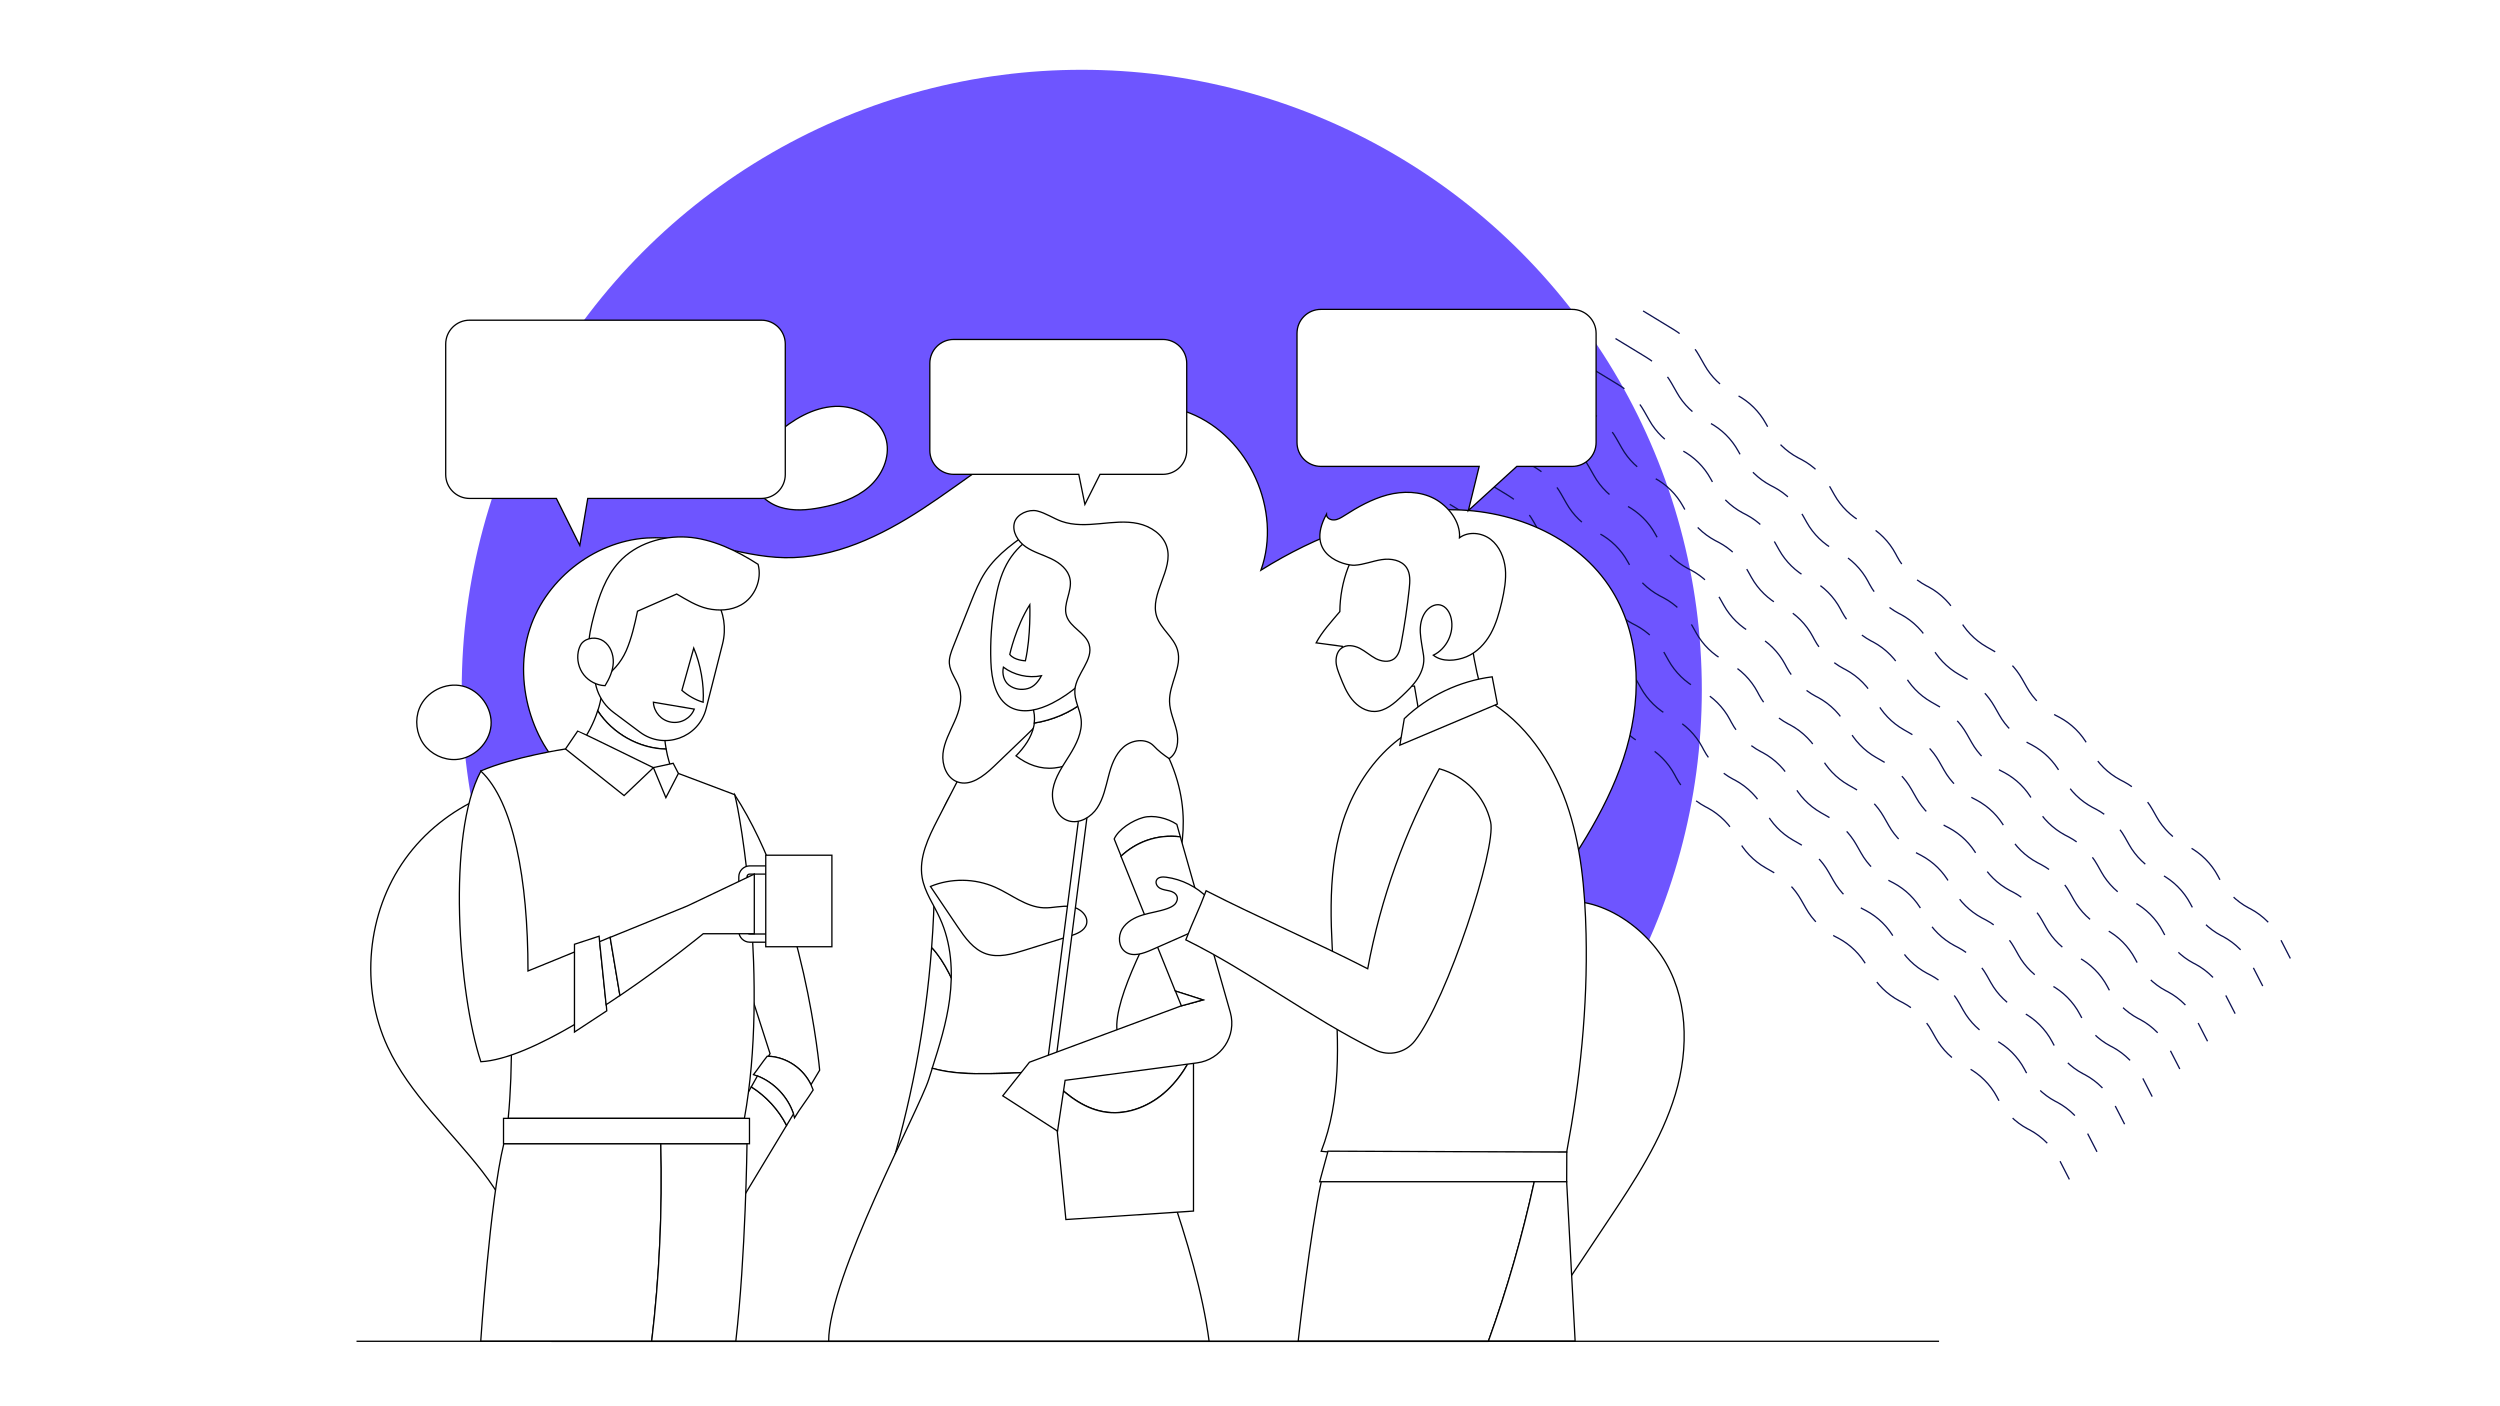 <?xml version="1.0" encoding="utf-8"?>
<!-- Generator: Adobe Illustrator 23.0.1, SVG Export Plug-In . SVG Version: 6.00 Build 0)  -->
<svg version="1.1" id="Layer_1" xmlns="http://www.w3.org/2000/svg" xmlns:xlink="http://www.w3.org/1999/xlink" x="0px" y="0px"
	 viewBox="0 0 1920 1080" style="enable-background:new 0 0 1920 1080;" xml:space="preserve">
<style type="text/css">
	.st0{fill:#FFFFFF;}
	.st1{fill:#6E55FF;}
	.st2{fill:none;stroke:#0C1151;stroke-miterlimit:10;stroke-dasharray:33,17;}
	.st3{fill:#FFFFFF;stroke:#000000;stroke-miterlimit:10;}
</style>
<rect x="-2.1" y="-6.5" class="st0" width="1931.3" height="1088.9"/>
<circle class="st1" cx="830.8" cy="529.8" r="476.2"/>
<g>
	<path class="st2" d="M1261.9,238.8l23.8,14.5c8,4.9,14.7,11.7,19.3,19.9l4.1,7.2c5.1,9.1,12.8,16.5,22,21.5l2.9,1.5
		c9.4,5,17.1,12.6,22.2,21.9l2.4,4.3c5.1,9.3,12.9,16.9,22.2,21.9l2.9,1.5c9.2,4.9,16.9,12.4,22,21.5l3.1,5.5
		c5.1,9.1,12.8,16.6,22,21.5l2.5,1.3c9.6,5.1,17.5,13,22.6,22.6l1,1.9c5.1,9.6,13,17.5,22.6,22.6l1.4,0.7
		c9.9,5.3,17.9,13.5,23.1,23.5l0,0c4.9,9.5,12.4,17.4,21.7,22.7l6.6,3.8c8.6,4.9,15.7,12.1,20.6,20.7l3.7,6.5
		c5.1,9.1,12.8,16.5,22,21.5l2.9,1.5c9.4,5,17.1,12.6,22.2,21.9l2.4,4.3c5.1,9.3,12.9,16.9,22.2,21.9l2.9,1.5
		c9.2,4.9,16.9,12.4,22,21.5l3.1,5.5c5.1,9.1,12.8,16.6,22,21.5l2.5,1.3c9.6,5.1,17.5,13,22.6,22.6l1,1.9c5.1,9.6,13,17.5,22.6,22.6
		l1.4,0.7c9.9,5.3,17.9,13.5,23.1,23.5l7.5,14.6"/>
	<path class="st2" d="M1240.7,260l23.8,14.5c8,4.9,14.7,11.7,19.3,19.9l4.1,7.2c5.1,9.1,12.8,16.5,22,21.5l2.9,1.5
		c9.4,5,17.1,12.6,22.2,21.9l2.4,4.3c5.1,9.3,12.9,16.9,22.2,21.9l2.9,1.5c9.2,4.9,16.9,12.4,22,21.5l3.1,5.5
		c5.1,9.1,12.8,16.6,22,21.5l2.5,1.3c9.6,5.1,17.5,13,22.6,22.6l1,1.9c5.1,9.6,13,17.5,22.6,22.6l1.4,0.7
		c9.9,5.3,17.9,13.5,23.1,23.5l0,0c4.9,9.5,12.4,17.4,21.7,22.7l6.6,3.8c8.6,4.9,15.7,12.1,20.6,20.7l3.7,6.5
		c5.1,9.1,12.8,16.5,22,21.5l2.9,1.5c9.4,5,17.1,12.6,22.2,21.9l2.4,4.3c5.1,9.3,12.9,16.9,22.2,21.9l2.9,1.5
		c9.2,4.9,16.9,12.4,22,21.5l3.1,5.5c5.1,9.1,12.8,16.6,22,21.5l2.5,1.3c9.6,5.1,17.5,13,22.6,22.6l1,1.9c5.1,9.6,13,17.5,22.6,22.6
		l1.4,0.7c9.9,5.3,17.9,13.5,23.1,23.5l7.5,14.6"/>
	<path class="st2" d="M1219.5,281.2l23.8,14.5c8,4.9,14.7,11.7,19.3,19.9l4.1,7.2c5.1,9.1,12.8,16.5,22,21.5l2.9,1.5
		c9.4,5,17.1,12.6,22.2,21.9l2.4,4.3c5.1,9.3,12.9,16.9,22.2,21.9l2.9,1.5c9.2,4.9,16.9,12.4,22,21.5l3.1,5.5
		c5.1,9.1,12.8,16.6,22,21.5l2.5,1.3c9.6,5.1,17.5,13,22.6,22.6l1,1.9c5.1,9.6,13,17.5,22.6,22.6l1.4,0.7
		c9.9,5.3,17.9,13.5,23.1,23.5l0,0c4.9,9.5,12.4,17.4,21.7,22.7l6.6,3.8c8.6,4.9,15.7,12.1,20.6,20.7l3.7,6.5
		c5.1,9.1,12.8,16.5,22,21.5l2.9,1.5c9.4,5,17.1,12.6,22.2,21.9l2.4,4.3c5.1,9.3,12.9,16.9,22.2,21.9l2.9,1.5
		c9.2,4.9,16.9,12.4,22,21.5l3.1,5.5c5.1,9.1,12.8,16.6,22,21.5l2.5,1.3c9.6,5.1,17.5,13,22.6,22.6l1,1.9c5.1,9.6,13,17.5,22.6,22.6
		l1.4,0.7c9.9,5.3,17.9,13.5,23.1,23.5l7.5,14.6"/>
	<path class="st2" d="M1198.3,302.4l23.8,14.5c8,4.9,14.7,11.7,19.3,19.9l4.1,7.2c5.1,9.1,12.8,16.5,22,21.5l2.9,1.5
		c9.4,5,17.1,12.6,22.2,21.9l2.4,4.3c5.1,9.3,12.9,16.9,22.2,21.9l2.9,1.5c9.2,4.9,16.9,12.4,22,21.5l3.1,5.5
		c5.1,9.1,12.8,16.6,22,21.5l2.5,1.3c9.6,5.1,17.5,13,22.6,22.6l1,1.9c5.1,9.6,13,17.5,22.6,22.6l1.4,0.7
		c9.9,5.3,17.9,13.5,23.1,23.5l0,0c4.9,9.5,12.4,17.4,21.7,22.7l6.6,3.8c8.6,4.9,15.7,12.1,20.6,20.7l3.7,6.5
		c5.1,9.1,12.8,16.5,22,21.5l2.9,1.5c9.4,5,17.1,12.6,22.2,21.9l2.4,4.3c5.1,9.3,12.9,16.9,22.2,21.9l2.9,1.5
		c9.2,4.9,16.9,12.4,22,21.5l3.1,5.5c5.1,9.1,12.8,16.6,22,21.5l2.5,1.3c9.6,5.1,17.5,13,22.6,22.6l1,1.9c5.1,9.6,13,17.5,22.6,22.6
		l1.4,0.7c9.9,5.3,17.9,13.5,23.1,23.5l7.5,14.6"/>
	<path class="st2" d="M1177,323.7l23.8,14.5c8,4.9,14.7,11.7,19.3,19.9l4.1,7.2c5.1,9.1,12.8,16.5,22,21.5l2.9,1.5
		c9.4,5,17.1,12.6,22.2,21.9l2.4,4.3c5.1,9.3,12.9,16.9,22.2,21.9l2.9,1.5c9.2,4.9,16.9,12.4,22,21.5l3.1,5.5
		c5.1,9.1,12.8,16.6,22,21.5l2.5,1.3c9.6,5.1,17.5,13,22.6,22.6l1,1.9c5.1,9.6,13,17.5,22.6,22.6l1.4,0.7
		c9.9,5.3,17.9,13.5,23.1,23.5l0,0c4.9,9.5,12.4,17.4,21.7,22.7l6.6,3.8c8.6,4.9,15.7,12.1,20.6,20.7l3.7,6.5
		c5.1,9.1,12.8,16.5,22,21.5l2.9,1.5c9.4,5,17.1,12.6,22.2,21.9l2.4,4.3c5.1,9.3,12.9,16.9,22.2,21.9l2.9,1.5
		c9.2,4.9,16.9,12.4,22,21.5l3.1,5.5c5.1,9.1,12.8,16.6,22,21.5l2.5,1.3c9.6,5.1,17.5,13,22.6,22.6l1,1.9c5.1,9.6,13,17.5,22.6,22.6
		l1.4,0.7c9.9,5.3,17.9,13.5,23.1,23.5l7.5,14.6"/>
	<path class="st2" d="M1155.8,344.9l23.8,14.5c8,4.9,14.7,11.7,19.3,19.9l4.1,7.2c5.1,9.1,12.8,16.5,22,21.5l2.9,1.5
		c9.4,5,17.1,12.6,22.2,21.9l2.4,4.3c5.1,9.3,12.9,16.9,22.2,21.9l2.9,1.5c9.2,4.9,16.9,12.4,22,21.5l3.1,5.5
		c5.1,9.1,12.8,16.6,22,21.5l2.5,1.3c9.6,5.1,17.5,13,22.6,22.6l1,1.9c5.1,9.6,13,17.5,22.6,22.6l1.4,0.7
		c9.9,5.3,17.9,13.5,23.1,23.5l0,0c4.9,9.5,12.4,17.4,21.7,22.7l6.6,3.8c8.6,4.9,15.7,12.1,20.6,20.7l3.7,6.5
		c5.1,9.1,12.8,16.5,22,21.5l2.9,1.5c9.4,5,17.1,12.6,22.2,21.9l2.4,4.3c5.1,9.3,12.9,16.9,22.2,21.9l2.9,1.5
		c9.2,4.9,16.9,12.4,22,21.5l3.1,5.5c5.1,9.1,12.8,16.6,22,21.5l2.5,1.3c9.6,5.1,17.5,13,22.6,22.6l1,1.9c5.1,9.6,13,17.5,22.6,22.6
		l1.4,0.7c9.9,5.3,17.9,13.5,23.1,23.5l7.5,14.6"/>
	<path class="st2" d="M1134.6,366.1l23.8,14.5c8,4.9,14.7,11.7,19.3,19.9l4.1,7.2c5.1,9.1,12.8,16.5,22,21.5l2.9,1.5
		c9.4,5,17.1,12.6,22.2,21.9l2.4,4.3c5.1,9.3,12.9,16.9,22.2,21.9l2.9,1.5c9.2,4.9,16.9,12.4,22,21.5l3.1,5.5
		c5.1,9.1,12.8,16.6,22,21.5l2.5,1.3c9.6,5.1,17.5,13,22.6,22.6l1,1.9c5.1,9.6,13,17.5,22.6,22.6l1.4,0.7
		c9.9,5.3,17.9,13.5,23.1,23.5l0,0c4.9,9.5,12.4,17.4,21.7,22.7l6.6,3.8c8.6,4.9,15.7,12.1,20.6,20.7l3.7,6.5
		c5.1,9.1,12.8,16.5,22,21.5l2.9,1.5c9.4,5,17.1,12.6,22.2,21.9l2.4,4.3c5.1,9.3,12.9,16.9,22.2,21.9l2.9,1.5
		c9.2,4.9,16.9,12.4,22,21.5l3.1,5.5c5.1,9.1,12.8,16.6,22,21.5l2.5,1.3c9.6,5.1,17.5,13,22.6,22.6l1,1.9c5.1,9.6,13,17.5,22.6,22.6
		l1.4,0.7c9.9,5.3,17.9,13.5,23.1,23.5l7.5,14.6"/>
	<path class="st2" d="M1113.4,387.3l23.8,14.5c8,4.9,14.7,11.7,19.3,19.9l4.1,7.2c5.1,9.1,12.8,16.5,22,21.5l2.9,1.5
		c9.4,5,17.1,12.6,22.2,21.9l2.4,4.3c5.1,9.3,12.9,16.9,22.2,21.9l2.9,1.5c9.2,4.9,16.9,12.4,22,21.5l3.1,5.5
		c5.1,9.1,12.8,16.6,22,21.5l2.5,1.3c9.6,5.1,17.5,13,22.6,22.6l1,1.9c5.1,9.6,13,17.5,22.6,22.6l1.4,0.7
		c9.9,5.3,17.9,13.5,23.1,23.5l0,0c4.9,9.5,12.4,17.4,21.7,22.7l6.6,3.8c8.6,4.9,15.7,12.1,20.6,20.7l3.7,6.5
		c5.1,9.1,12.8,16.5,22,21.5l2.9,1.5c9.4,5,17.1,12.6,22.2,21.9l2.4,4.3c5.1,9.3,12.9,16.9,22.2,21.9l2.9,1.5
		c9.2,4.9,16.9,12.4,22,21.5l3.1,5.5c5.1,9.1,12.8,16.6,22,21.5l2.5,1.3c9.6,5.1,17.5,13,22.6,22.6l1,1.9c5.1,9.6,13,17.5,22.6,22.6
		l1.4,0.7c9.9,5.3,17.9,13.5,23.1,23.5l7.5,14.6"/>
	<path class="st2" d="M1092.2,408.5L1116,423c8,4.9,14.7,11.7,19.3,19.9l4.1,7.2c5.1,9.1,12.8,16.5,22,21.5l2.9,1.5
		c9.4,5,17.1,12.6,22.2,21.9l2.4,4.3c5.1,9.3,12.9,16.9,22.2,21.9l2.9,1.5c9.2,4.9,16.9,12.4,22,21.5l3.1,5.5
		c5.1,9.1,12.8,16.6,22,21.5l2.5,1.3c9.6,5.1,17.5,13,22.6,22.6l1,1.9c5.1,9.6,13,17.5,22.6,22.6l1.4,0.7
		c9.9,5.3,17.9,13.5,23.1,23.5l0,0c4.9,9.5,12.4,17.4,21.7,22.7l6.6,3.8c8.6,4.9,15.7,12.1,20.6,20.7l3.7,6.5
		c5.1,9.1,12.8,16.5,22,21.5l2.9,1.5c9.4,5,17.1,12.6,22.2,21.9l2.4,4.3c5.1,9.3,12.9,16.9,22.2,21.9l2.9,1.5
		c9.2,4.9,16.9,12.4,22,21.5l3.1,5.5c5.1,9.1,12.8,16.6,22,21.5l2.5,1.3c9.6,5.1,17.5,13,22.6,22.6l1,1.9c5.1,9.6,13,17.5,22.6,22.6
		l1.4,0.7c9.9,5.3,17.9,13.5,23.1,23.5l7.5,14.6"/>
</g>
<g>
	<g>
		<g>
			<path class="st3" d="M400.2,1011.3c13.6-37.8-5.2-79.8-29.8-111.6c-24.6-31.8-55.8-59.3-72.7-95.7
				c-21.3-45.9-16-103.1,13.5-144.3c29.5-41.2,81.9-64.7,132.3-59.3c-33.9-23.9-49-74-37.7-113.9c11.3-39.9,49.4-70.6,90.8-73.3
				c35.8-2.3,70.3,14.5,106.1,15.1c38,0.7,74-16.7,105.8-37.5c31.8-20.8,61.3-45.5,95.3-62.4c34.1-16.9,74.8-25.2,110.1-11.1
				c45.3,18,70.9,74.7,54.5,120.6c42.7-26.6,89.6-44.5,139.8-46.3c50.3-1.8,103.5,19.3,129.9,62.1c23.4,37.8,22.7,86.7,8.7,128.9
				c-14,42.2-39.9,79.3-65.5,115.7c32.3-17.6,74.1,5.3,94.7,35.8c20.6,30.5,21.3,70.9,10.7,106.2c-10.6,35.2-31.2,66.4-51.6,97
				c-18.6,27.9-37.1,55.8-55.7,83.6l-36.4,9.3H423.7L400.2,1011.3z"/>
			<path class="st3" d="M578.2,367.7c1.7,10.4,10.8,18.6,20.8,21.8c10.1,3.2,21,2.3,31.4,0.3c13.2-2.5,26.6-6.9,36.8-15.7
				c10.2-8.8,16.6-22.9,13.5-36c-4-16.6-22.4-26.8-39.4-26c-17,0.8-32.5,10.2-45.4,21.4C585.8,342.3,576.1,354.5,578.2,367.7z"/>
			<path class="st3" d="M322.1,543.9c-3.6,8.9-2.4,19.6,3.2,27.5c5.6,7.8,15.4,12.5,25,11.9c13.5-0.8,25.6-12.5,26.8-26
				s-8.6-27.2-21.8-30.4C342.1,523.7,327.2,531.3,322.1,543.9z"/>
		</g>
		<g>
			<g>
				<path class="st3" d="M622.8,833.1l6.7-11.2c0,0-11.3-128.1-65.3-211.6l-2.5,106.5c9.9,30.8,19.8,61.6,29.7,92.4
					c-0.4,0.7-0.8,1.3-1.2,2C604.2,811.9,616.9,820.6,622.8,833.1z"/>
				<path class="st3" d="M590.3,811.2c-0.4,0-0.7,0-1.1,0c-3.6,4.4-7,9.7-10.5,14.1c1,0.3,2,0.7,3,1.1c12.9,5,23.4,16,27.7,29.2
					c0.3,0.9,0.6,1.9,0.8,2.8c4.4-7.3,9.8-14.1,14.3-21.3c-0.5-1.3-1-2.6-1.6-3.9C616.9,820.6,604.2,811.9,590.3,811.2z"/>
			</g>
			<path class="st3" d="M577,834.7c-6.3,11.2-12.5,22.4-18.8,33.7l-1.8,75l47.7-79.1C597.9,852.2,588.4,841.9,577,834.7z"/>
			<path class="st3" d="M604.1,864.3l5.3-8.8c-4.3-13.1-14.8-24.1-27.7-29.2c-1.6,2.8-3.1,5.6-4.7,8.4
				C588.4,841.9,597.9,852.2,604.1,864.3z"/>
			<path class="st3" d="M434.3,575.2c0,0-40,6.1-65.1,16.9c18,78.5,28.7,189,21.1,266.8h181.4c18.8-103.6-3.1-234.2-7.5-248.6
				L521,594l-29.5-6.9L434.3,575.2z"/>
			<g>
				<path class="st3" d="M511.6,575.3c-2.1-11.7-2-23.7,1.2-35.4c-15.4-9.5-31.7-17-49.7-21c0.2,9.1-1.2,18.3-4,27
					C470.4,563.4,490.8,574.9,511.6,575.3z"/>
				<path class="st3" d="M459,545.9c-3,9.4-7.6,18.3-13.7,26.4l46.1,14.8L517,594c-2.4-6.1-4.3-12.3-5.4-18.7
					C490.8,574.9,470.4,563.4,459,545.9z"/>
			</g>
			<path class="st3" d="M443.7,561.4c0.7,0,58.1,28.2,58.1,28.2L479.3,611l-45-35.8L443.7,561.4z"/>
			<g>
				<path class="st3" d="M471.3,547.2l20.2,15.1c18.5,13.8,45.1,4.4,50.8-18l12.6-49.7c6.2-24.3-8.5-48.9-32.8-55.1h0
					c-24.3-6.1-48.9,8.5-55.1,32.8l-9.3,36.7C454.2,523.4,459.5,538.4,471.3,547.2z"/>
				<path class="st3" d="M461.3,521.9c-6.1-6.1-8.9-14.9-9.1-23.6c-0.3-8.6,1.7-17.2,3.9-25.5c3.9-14.8,9-29.9,19.4-41.2
					c13-14.1,33.1-20.3,52.2-19.1c19.1,1.2,38.4,10.5,54.5,20.9c3.2,11.7-2.5,25.3-13.1,31.2c-7.7,4.3-17.1,4.7-25.7,2.8
					c-8.6-2-16.1-6.8-23.7-11.2c-10,4.4-20.1,8.8-30.1,13.2c-2.1,10.1-4.6,21-8.7,30.4C476.7,509.2,470.1,516.6,461.3,521.9z"/>
				<path class="st3" d="M444.1,500.5c-1.2,6.2,0.4,12.9,4.3,17.8c3.9,4.9,10,8.1,16.3,8.3c3.3-5.4,6-11.3,6.3-17.6
					c0.3-6.3-2.2-13-7.4-16.6c-5.2-3.6-13.2-3-17.1,2C445.3,496.2,444.5,498.4,444.1,500.5z"/>
				<path class="st3" d="M540,539.3c-5.9-1.7-11.7-5.1-16.3-9.1c3-10.8,6.1-21.7,9.1-32.5C538,510.3,540.9,525.7,540,539.3z"/>
				<path class="st3" d="M501.8,539.3c0.4,7.5,5.9,14,13.6,15.3c7.7,1.3,15.1-3,17.8-10L501.8,539.3z"/>
			</g>
			<polygon class="st3" points="501.8,589.5 517,586.2 521,594 511.4,612.6 			"/>
			<g>
				<path class="st3" d="M597.3,723.6h-21.5c-4.6,0-8.4-3.8-8.4-8.4v-41.8c0-4.6,3.8-8.4,8.4-8.4h15.7v6.3h-15.7
					c-1.2,0-2.1,0.9-2.1,2.1v41.8c0,1.2,0.9,2.1,2.1,2.1h21.5V723.6z"/>
			</g>
			<rect x="588.1" y="656.8" class="st3" width="50.8" height="70.3"/>
			<g>
				<path class="st3" d="M405.5,745.7c0-70.6-11.2-130.1-36.2-153.5c-26.2,49-17.4,170.5,0,223.2c19.1-1,45.6-13.1,72-28.6v-55.7
					L405.5,745.7z"/>
				<polygon class="st3" points="460.1,719 441.2,725.2 441.2,731.1 441.2,786.8 441.2,792.6 466,776.3 465.6,771.7 460.5,723.2 
									"/>
			</g>
			<rect x="386.7" y="858.9" class="st3" width="188.9" height="19.5"/>
			<g>
				<path class="st3" d="M507.5,878.5H386.9c-10.6,43.3-17.7,151.6-17.7,151.6h131.3C506.5,979.8,508.8,929.1,507.5,878.5z"/>
				<path class="st3" d="M573.7,878.5h-66.2c1.3,50.6-1,101.3-7,151.6h64.6C572.7,964.1,573.7,878.5,573.7,878.5z"/>
			</g>
			<path class="st3" d="M460.5,723.2l5,48.4c3.6-2.3,7.1-4.7,10.6-7.1c-2.5-14.9-5-29.8-7.5-44.7L460.5,723.2z"/>
			<path class="st3" d="M579.3,717.1v-45.8l-51.5,24.5l-59.2,24.1c2.5,14.9,5,29.8,7.5,44.7c35.5-24,64-47.5,64-47.5H579.3z"/>
		</g>
		<g>
			<g>
				<path class="st3" d="M715.5,727.6c-4.6,61-16.1,121.6-34.3,180c18.7-4.2,35.4-17,46.2-32.8c10.8-15.8,17.4-34,23.2-52.2
					c0.3-1.1,0.7-2.1,1-3.2c-3.3-25.1-11-49.7-22.8-72.1C725.2,740.3,720.9,733.3,715.5,727.6z"/>
				<path class="st3" d="M783.4,641.5c-2.9-18.6-17.1-38.4-32.8-48.8c-14.7,6.3-24.4,21.1-28.7,36.6c-4.3,15.4-4,31.7-4.2,47.7
					c-0.2,16.9-0.9,33.8-2.2,50.6c5.3,5.7,9.7,12.7,13.3,19.7c11.8,22.4,19.5,47,22.8,72.1c12.6-39.8,22.3-80.5,29.1-121.7
					C783.8,679.1,786.3,660.1,783.4,641.5z"/>
			</g>
			<g>
				<path class="st3" d="M760.4,824.5c34.6-0.6,69.2-3.3,103.5-8.2c-4.1-13-6.5-23.2-6.2-29.5c1.2-30.2,33.9-84.5,40.2-102.3
					c6.3-17.9,20.9-55.5,0-101.9c-30.9-43.2-103-41.8-144-18.8c-11.2,21.8-22.5,43.6-33.7,65.4c-7.2,14-14.6,29.2-12,44.7
					c1.9,11.2,8.9,20.8,13.6,31.2c8.9,19.3,10.3,41.3,7.5,62.4c-2.4,18.1-7.8,35.6-13.4,53C730.1,824.4,745.6,824.8,760.4,824.5z"/>
				<path class="st3" d="M636.4,1030.1h292.2c-9.8-74.8-49.2-164.6-64.7-213.7c-34.3,4.9-68.9,7.6-103.5,8.2
					c-14.8,0.2-30.3-0.1-44.4-4.2c-0.9,2.8-1.8,5.7-2.7,8.5C705.6,853,636.4,981,636.4,1030.1z"/>
			</g>
			<path class="st3" d="M736.8,528.6c2.6,8.4-0.1,17.5-3.7,25.5c-3.5,8-8,15.9-8.9,24.6s2.8,18.8,11.1,21.8
				c9.9,3.6,20-4.3,27.7-11.6c8.1-7.8,16.2-15.5,24.3-23.3c7.1-6.8,14.4-13.9,18.2-22.9c6.4-15.2,2-33.3,8.2-48.6
				c3.7-9.2,11-16.6,15.3-25.6c6-12.5,5.6-27.9-1-40.1c-6.6-12.2-19.3-20.9-33-22.7c-14.3,9.5-28.9,19.4-38.3,33.7
				c-4.7,7.2-7.9,15.2-11.1,23.2c-4.5,11.3-9,22.7-13.5,34c-1.6,4.1-3.3,8.5-3,12.9C729.6,516.4,734.8,522,736.8,528.6z"/>
			<g>
				<path class="st3" d="M832.7,538.9c-11.1,8.5-24.4,14.2-38.3,16.4c-0.1,0.8-0.2,1.6-0.4,2.3c-1.8,8.8-7.4,16.5-13.7,22.9
					c8.6,6.7,18.8,10.5,29.6,9.3c10.8-1.1,21.1-6.6,28.1-15C834.3,563.4,832.5,551.1,832.7,538.9z"/>
				<path class="st3" d="M835.4,515.7c-16.7,5.7-32.5,11.8-49.3,17.5c6.6,5,9.2,13.9,8.2,22.1c13.9-2.2,27.2-7.9,38.3-16.4
					C832.8,531.1,833.7,523.3,835.4,515.7z"/>
			</g>
			<path class="st3" d="M863.6,463c1.7-10.8,1.5-22.3-2.8-32.3c-7.2-16.8-26-27.3-44.2-26.2c-18.2,1.1-35,12.9-43.6,29
				c-4.7,8.8-7.1,18.6-8.8,28.4c-2.7,15.3-3.8,30.9-3.2,46.5c0.5,13.2,3.4,28.5,15,34.8c9.9,5.3,22.2,1.9,32.2-3.2
				C837.4,525,858.7,495.5,863.6,463z"/>
			<path class="st3" d="M790.9,464.4c-10.8,17-15.4,38.2-15.4,38.2c3.4,4.6,12,4.9,12,4.9C791.8,488.4,790.9,464.4,790.9,464.4z"/>
			<path class="st3" d="M799.8,519c-10.1,2-21-0.5-29.2-6.6c-1.1,5,0.3,10.7,4.3,13.8s9.6,4,14.5,2.6
				C794.3,527.4,797.4,523.5,799.8,519z"/>
			<path class="st3" d="M821.7,718.9c-11.6,3.6-23.3,7.3-34.9,10.9c-9.5,3-19.9,5.9-29.3,2.8c-9.9-3.3-16.4-12.5-22.2-21.1
				c-6.9-10.2-13.8-20.5-20.7-30.7c15.7-6.5,34.1-6.3,49.7,0.6c12.4,5.5,23.7,15.2,37.3,15.8c6.9,0.3,13.8-1.9,20.7-1
				c6.9,0.9,14,7.1,12.1,13.7C832.8,715,826.9,717.3,821.7,718.9z"/>
			<g>
				<path class="st3" d="M850.5,854.2c16.7,2,33.5-5.3,45.8-16.8c6.7-6.2,12.1-13.6,16.6-21.6l-104.3,14.4
					C820.5,842.2,834.1,852.3,850.5,854.2z"/>
				<path class="st3" d="M896.3,837.5c-12.2,11.5-29.1,18.7-45.8,16.8c-16.4-1.9-30-12-42-24l-0.3,0l10.4,106.3l98-6.5V815.4
					l-3.7,0.5C908.4,823.9,903,831.2,896.3,837.5z"/>
			</g>
			<g>
				
					<rect x="697.4" y="703.3" transform="matrix(0.127 -0.992 0.992 0.127 16.526 1431.498)" class="st3" width="248.1" height="6.2"/>
			</g>
			<path class="st3" d="M897.9,582.6c6.6-4.2,7.5-13.6,5.8-21.2s-5.4-14.9-5.5-22.7c-0.3-13.5,9.9-26.6,6.1-39.6
				c-2.8-9.7-12.7-15.9-15.9-25.5c-5.8-17.5,13.2-36.1,7.7-53.7c-2.9-9.4-12.3-15.7-22-17.8c-9.7-2.1-19.7-0.8-29.5,0.1
				c-9.8,0.9-20,1.5-29.3-1.8c-6.4-2.3-12.2-6.4-18.8-8c-6.6-1.5-15.5,2.4-17.4,8.9c-2,7,2.6,14.5,8.6,18.6c6,4.2,13.2,6.1,19.8,9.3
				s13,8.4,14.3,15.6c1.8,9.4-5.7,19.1-2.7,28.2c2.9,9,14.5,12.9,17.3,21.8c3.8,12-10,22.6-10.9,35.1c-0.6,7.7,3.9,14.9,4.8,22.5
				c1.1,9.8-3.7,19.2-8.9,27.6c-5.2,8.4-11.2,16.7-12.8,26.4c-1.6,9.7,2.8,21.4,12.3,24.1c8.2,2.3,17.1-2.9,21.8-10.1
				c4.7-7.1,6.4-15.8,8.6-24.1c2.1-8.3,5.1-16.9,11.5-22.5c6.4-5.7,17.3-7.1,23.2-1C889.5,576.6,893.7,579.8,897.9,582.6z"/>
			<g>
				<path class="st3" d="M906.5,642.7l-2.7-9.6c-7-4.7-17.9-7.5-26-5.2c-8.1,2.3-18.6,8.8-22.1,16.4l5.3,13.2
					c5.6-5.3,12.4-9.5,19.7-12.1C888.9,642.5,897.8,641.6,906.5,642.7z"/>
				<path class="st3" d="M944.9,777.6l-38.4-134.9c-8.7-1.1-17.6-0.2-25.9,2.8c-7.3,2.6-14,6.8-19.7,12.1l41.7,103.5l21.2,6.9
					l-16.6,4.5l-116.6,43.3l-20.5,25.8l42.1,27.1l5.8-39l101.3-13.4C937.9,813.9,949.9,795.6,944.9,777.6z"/>
				<polygon class="st3" points="902.7,761.1 907.3,772.5 923.9,767.9 				"/>
			</g>
		</g>
		<g>
			<path class="st3" d="M1130.7,496.5c1.8,13.4,4.9,26.6,8.7,39.6c-17.3,3.8-32.5,9.6-48.7,16.7c-1.5-9.1-2.9-16.8-4.4-25.9
				c-13.2-0.7-25.4,11.5-38.2,8.3c-7.3-1.9-12.6-8.5-14.9-15.7s-2.5-15.6-2.3-23.1c-6.7-0.9-13.4-1.8-20.1-2.7
				c4.6-8.7,11.9-16.5,18.2-24c0.1-11.5,2.2-23,6.3-33.7c5.8-15.2,20.7-27.3,36.7-30.4c16-3,33.4,2.6,44.3,14.6
				c8.8,9.7,13.1,22.8,14.4,35.8C1132,469.1,1128.9,483.5,1130.7,496.5z"/>
			<path class="st3" d="M1120.9,413c6.9-5.1,17.2-4,24,1.3c6.8,5.3,10.3,13.9,11.2,22.4c0.8,8.5-0.8,17.1-2.7,25.5
				c-2,8.5-4.4,17-8.6,24.6c-4.3,7.6-10.6,14.3-18.6,17.6c-8.1,3.3-18.6,4.2-25.4-1.2c10.2-4.9,16.2-17.3,13.7-28.3
				c-1-4.6-3.8-9.2-8.4-10.3c-4.4-1-8.9,1.9-11.5,5.6c-3.1,4.5-4.1,10.2-3.8,15.6c0.3,5.4,1.7,12.2,2.5,17.6
				c0.9,6.1-1.1,12.3-4.4,17.5s-7.8,9.5-12.2,13.7c-5.9,5.6-12.7,11.6-20.9,11.8c-6.8,0.2-13.1-3.9-17.4-9.2s-6.8-11.7-9.3-18
				c-1.4-3.6-2.9-7.3-3-11.2s1.1-8.1,4.3-10.3c3.9-2.9,9.5-2,13.9,0.2c4.3,2.2,8,5.6,12.3,7.9c4.3,2.2,9.9,3.1,13.9,0.3
				c3.6-2.6,4.8-7.4,5.6-11.8c2.6-14,4.7-28.1,6.2-42.2c0.6-5.5,1-11.5-2-16.1c-3.9-5.9-12.1-7.3-19.2-6.2s-13.7,3.9-20.8,4.3
				c-7.1,0.4-38.8-7.5-21.6-39.1c0,2.8,3.1,4.5,5.9,4.3c2.8-0.1,5.3-1.7,7.7-3.2c10.4-6.7,21.3-12.8,33.2-16
				c11.9-3.1,25.1-2.9,36,2.8C1112.3,388.6,1121.8,400.7,1120.9,413z"/>
			<path class="st3" d="M1116.4,550c-41.9,5.2-73.8,42.9-85.8,83.3c-12,40.5-8.3,83.7-5.4,125.8c2.9,42.1,4.8,85.8-10.5,125.1
				c2.9,0.4,6.6,0.5,9.4,0.8l179.1-0.1c10.3-55.2,16.2-111.4,14.9-167.6c-0.8-34-3.8-68.5-15.1-100.6c-11.4-32.1-31.8-62-61.2-79.2
				C1134.9,543.2,1125.3,548.9,1116.4,550z"/>
			<path class="st3" d="M1146,519.8c-25.1,3.2-49.2,14.6-67.5,32.1l-3.4,20.4l74.9-31.6L1146,519.8z"/>
			<polygon class="st3" points="1203.2,907.6 1013.5,907.6 1019.9,884.1 1203.3,884.8 			"/>
			<g>
				<path class="st3" d="M1014.7,907.6c-8.5,39.2-17.7,122.4-17.7,122.4h146.1c14.4-40,26.1-80.9,35.2-122.4H1014.7z"/>
				<path class="st3" d="M1203.2,907.6h-24.9c-9.1,41.5-20.8,82.5-35.2,122.4h66.6L1203.2,907.6z"/>
			</g>
			<path class="st3" d="M920.9,713.4c-12.2,5.4-24.3,10.7-36.5,16.1c-6.4,2.8-14.2,5.6-20,1.6c-5.4-3.7-5.9-12-2.6-17.6
				c3.4-5.6,9.6-8.9,15.8-10.8s12.8-2.7,18.9-4.9c2.1-0.8,4.2-1.7,5.8-3.3c1.5-1.6,2.4-4.1,1.6-6.2c-0.9-2.3-3.4-3.6-5.8-4.1
				c-2.4-0.6-5-0.8-7.2-2c-2.2-1.2-3.8-3.9-2.7-6.2c1.2-2.5,4.6-2.7,7.4-2.3c12.1,1.6,23.6,7.4,32.1,16.1
				C925.5,697.3,923.2,705.9,920.9,713.4z"/>
			<path class="st3" d="M1105.4,590.4c-26.4,47.8-45.1,99.9-55,153.6c-39.7-20.4-84.3-39.5-124.1-59.9c-6.1,16.2-9.4,21.6-15.6,37.7
				c49.7,24.5,95.6,60,145.4,84.5c10.5,5.2,23.3,2.3,30.5-6.9c24.9-31.7,62.8-148.1,58.2-168.1
				C1140.3,611.4,1125.1,596,1105.4,590.4z"/>
		</g>
		<g>
			<path class="st3" d="M584.7,245.9h-224c-10.2,0-18.4,8.2-18.4,18.4v100.1c0,10.2,8.2,18.4,18.4,18.4h66.6l18,36.1l6.1-36.1h133.3
				c10.2,0,18.4-8.2,18.4-18.4V264.3C603.1,254.1,594.9,245.9,584.7,245.9z"/>
			<path class="st3" d="M893,260.7H732.5c-10.2,0-18.4,8.2-18.4,18.4v66.8c0,10.2,8.2,18.4,18.4,18.4h96l4.7,23.1l11.6-23.1H893
				c10.2,0,18.4-8.2,18.4-18.4v-66.8C911.4,268.9,903.2,260.7,893,260.7z"/>
			<path class="st3" d="M1207.4,237.6h-192.9c-10.2,0-18.4,8.2-18.4,18.4v83.8c0,10.2,8.2,18.4,18.4,18.4H1136l-8.3,33.9l37.2-33.9
				h42.5c10.2,0,18.4-8.2,18.4-18.4V256C1225.8,245.8,1217.5,237.6,1207.4,237.6z"/>
		</g>
	</g>
</g>
<line class="st3" x1="273.8" y1="1030.1" x2="1489.2" y2="1030.1"/>
</svg>
